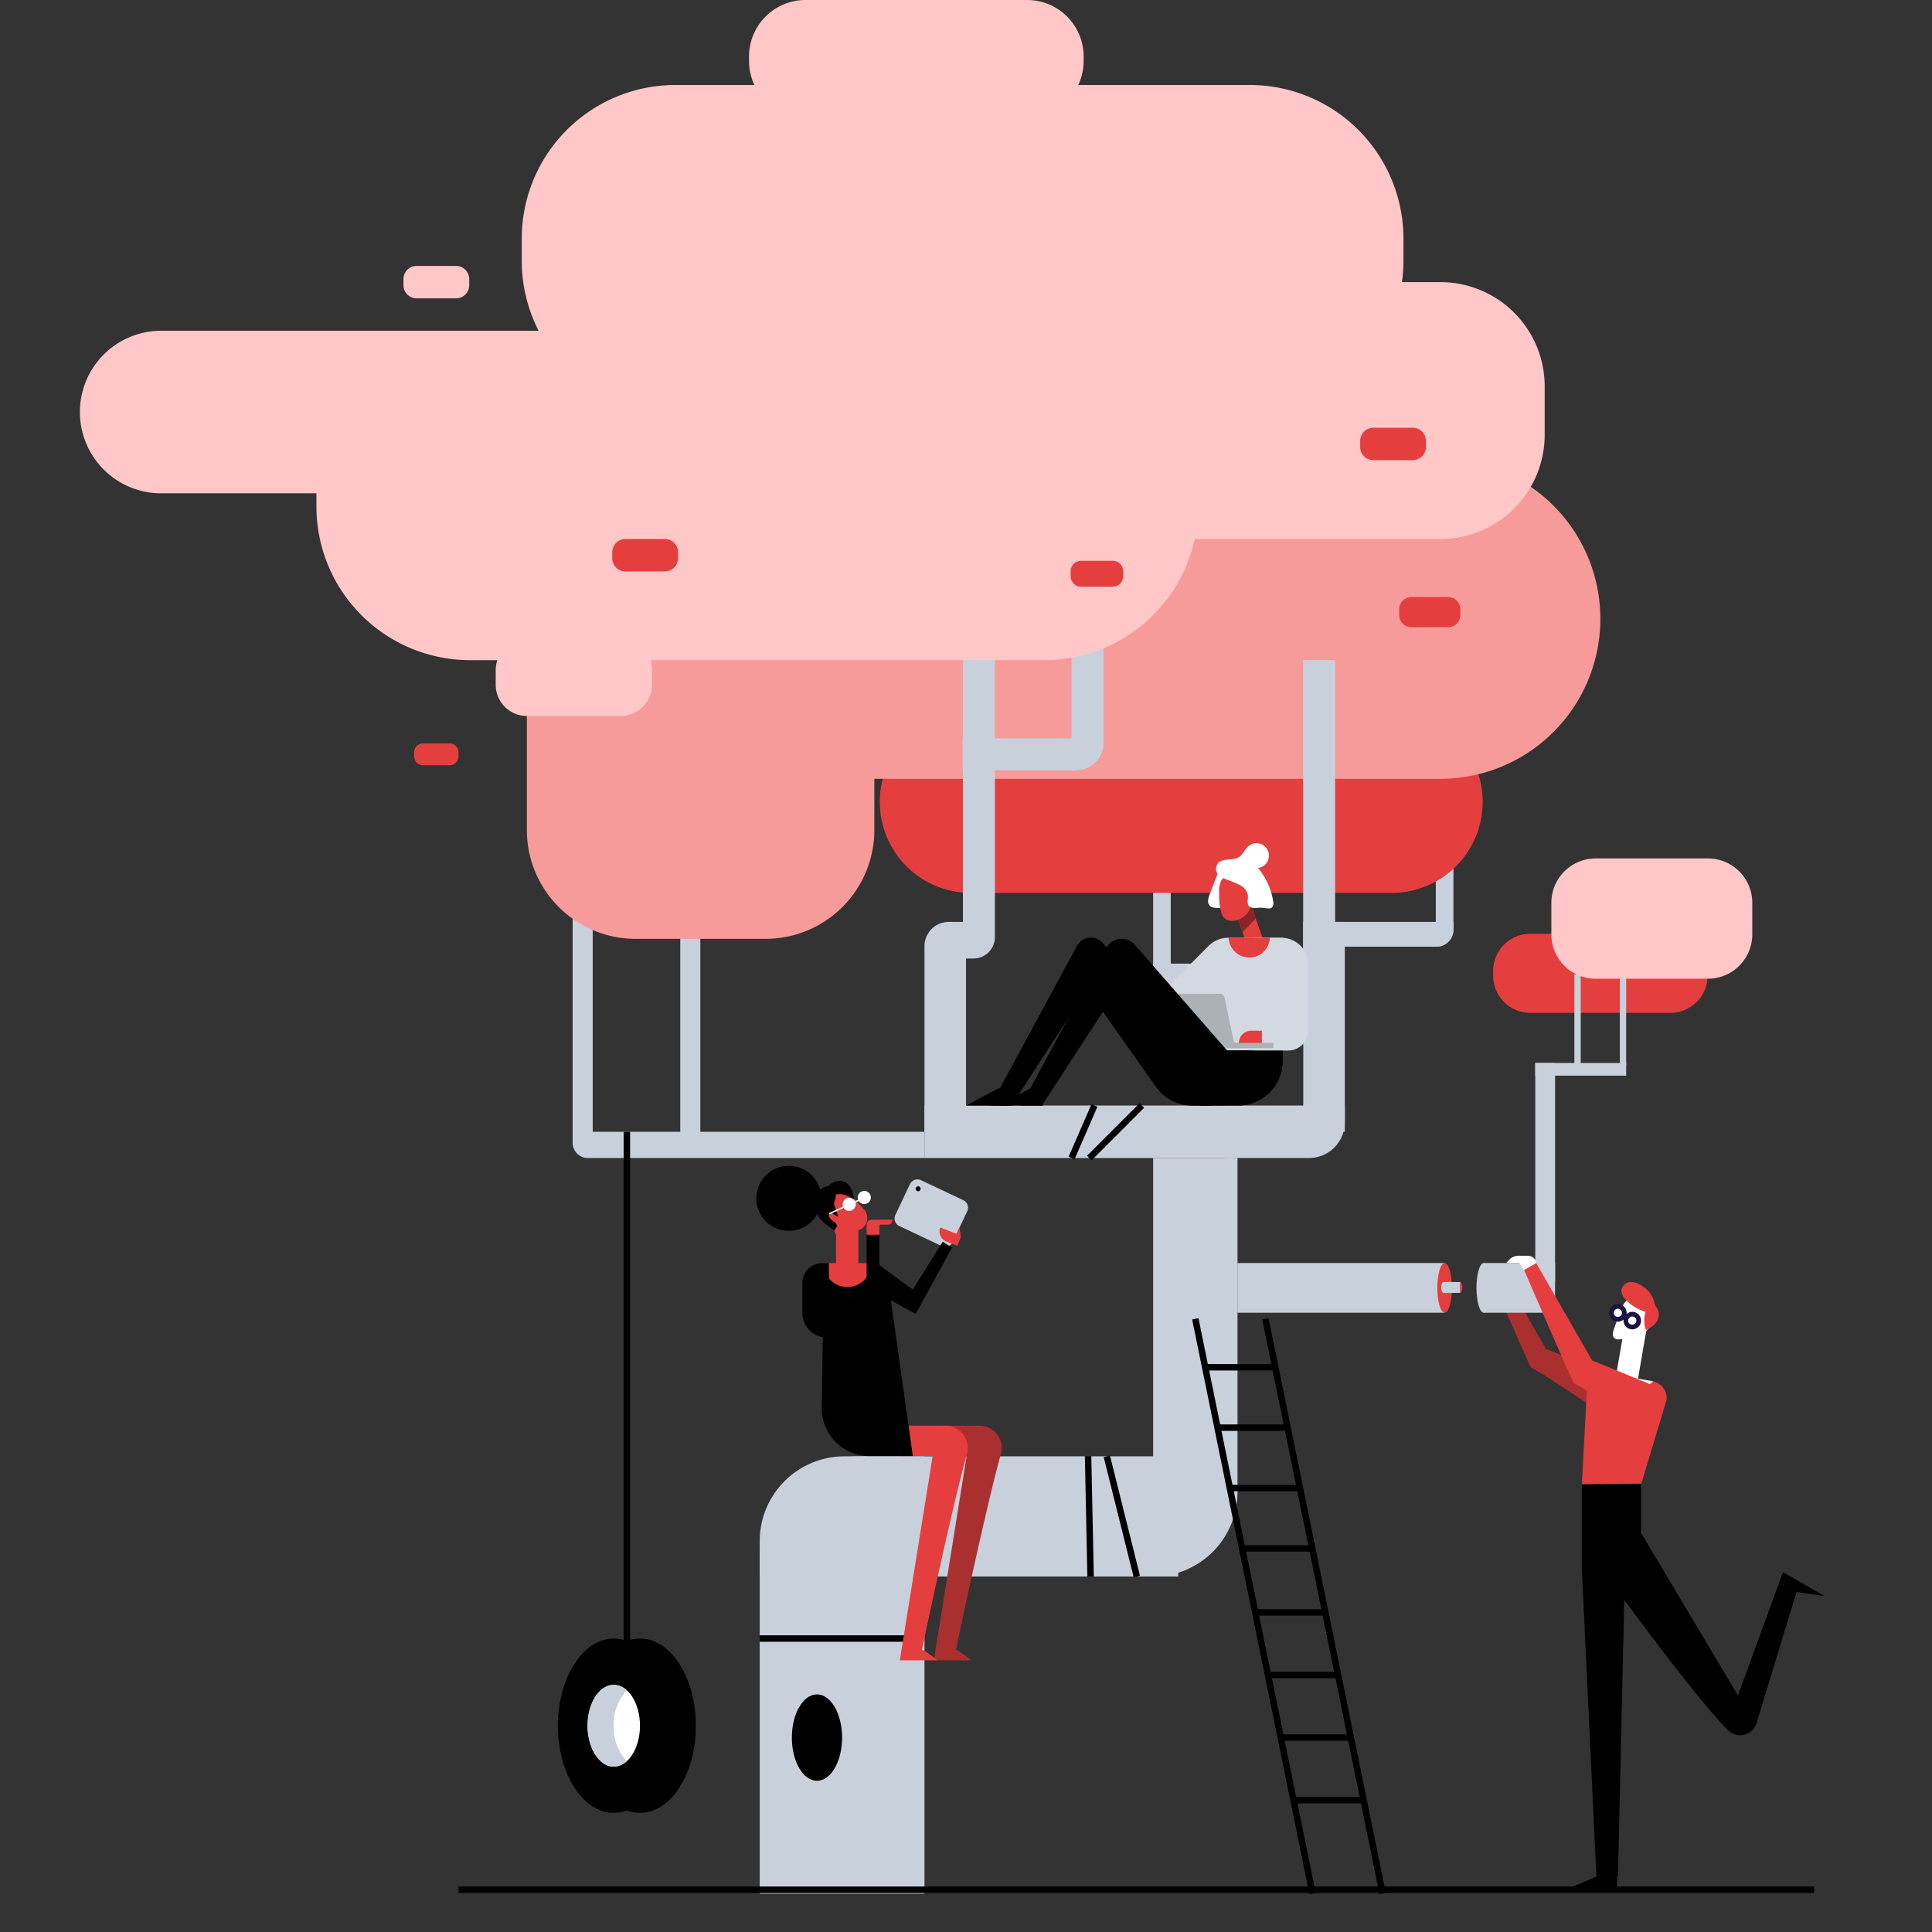 <svg xmlns="http://www.w3.org/2000/svg" xmlns:xlink="http://www.w3.org/1999/xlink" width="300" height="300" viewBox="0 0 300 300"><rect x="0" y="0" width="300" height="300" fill="#333333" stroke="none"/><defs><clipPath id="a"><rect width="271.001" height="294.081" fill="none"/></clipPath></defs><rect width="300" height="300" fill="none"/><g transform="translate(12.294)"><g clip-path="url(#a)"><path d="M316.849,691.206H291.264v-52.52A15.384,15.384,0,0,1,306.648,623.3h10.2Z" transform="translate(-185.59 -397.161)" fill="#c8d0db"/><path d="M356.247,641.962H291.264v-5.5A13.161,13.161,0,0,1,304.425,623.3h51.822Z" transform="translate(-185.59 -397.161)" fill="#c8d0db"/><line x2="25.187" transform="translate(105.674 254.432)" fill="none" stroke="#000" stroke-miterlimit="10" stroke-width="1"/><path d="M459.646,560.609V495.626h13.1v51.886a13.1,13.1,0,0,1-13.1,13.1" transform="translate(-292.882 -315.808)" fill="#c8d0db"/><rect width="48.602" height="8.155" transform="translate(131.259 171.664)" fill="#c8d0db"/><path d="M503.463,481.3H490.442V473.15h18.59v2.585a5.569,5.569,0,0,1-5.569,5.569" transform="translate(-312.504 -301.486)" fill="#c8d0db"/><rect width="6.449" height="32.587" transform="translate(190.079 143.154)" fill="#c8d0db"/><path d="M368.232,427.157h-6.449V398.339a3.769,3.769,0,0,1,3.769-3.769h2.68Z" transform="translate(-230.524 -251.416)" fill="#c8d0db"/><rect width="23.315" height="3.845" transform="translate(166.764 149.63)" fill="#c8d0db"/><path d="M544.56,398.414H523.908v-3.845h23.315v1.181a2.664,2.664,0,0,1-2.664,2.664" transform="translate(-333.829 -251.415)" fill="#c8d0db"/><rect width="2.736" height="24.349" transform="translate(166.764 127.204)" fill="#c8d0db"/><path d="M580.74,362.4h-.11V338.054h2.736v21.723a2.626,2.626,0,0,1-2.626,2.626" transform="translate(-369.971 -215.404)" fill="#c8d0db"/><path d="M213.575,488.465h52.264v-4.077h-54.63V486.1a2.366,2.366,0,0,0,2.366,2.366" transform="translate(-134.58 -308.647)" fill="#c8d0db"/><rect width="3.114" height="33.124" transform="translate(93.337 144.656)" fill="#c8d0db"/><rect width="3.114" height="40.21" transform="translate(76.629 137.488)" fill="#c8d0db"/><line x2="10.732" transform="translate(174.848 212.31)" fill="none" stroke="#000" stroke-miterlimit="10" stroke-width="1"/><line x2="18.213" y2="89.258" transform="translate(173.313 204.787)" fill="none" stroke="#000" stroke-miterlimit="10" stroke-width="1"/><line x2="18.212" y2="89.258" transform="translate(184.197 204.787)" fill="none" stroke="#000" stroke-miterlimit="10" stroke-width="1"/><line x2="10.732" transform="translate(177.053 221.685)" fill="none" stroke="#000" stroke-miterlimit="10" stroke-width="1"/><line x2="10.732" transform="translate(178.603 231.061)" fill="none" stroke="#000" stroke-miterlimit="10" stroke-width="1"/><line x2="10.732" transform="translate(180.691 240.437)" fill="none" stroke="#000" stroke-miterlimit="10" stroke-width="1"/><line x2="10.732" transform="translate(182.51 250.374)" fill="none" stroke="#000" stroke-miterlimit="10" stroke-width="1"/><line x2="10.732" transform="translate(184.708 260.092)" fill="none" stroke="#000" stroke-miterlimit="10" stroke-width="1"/><line x2="10.732" transform="translate(186.647 269.811)" fill="none" stroke="#000" stroke-miterlimit="10" stroke-width="1"/><line x2="10.732" transform="translate(188.457 279.53)" fill="none" stroke="#000" stroke-miterlimit="10" stroke-width="1"/><path d="M422.064,332.534h-65.6a14.126,14.126,0,0,1,0-28.251h65.6a14.126,14.126,0,0,1,0,28.251" transform="translate(-218.137 -193.886)" fill="#e53e3e"/><path d="M336.283,246.056H220.9a24.847,24.847,0,0,1,0-49.694H336.283a24.847,24.847,0,0,1,0,49.694" transform="translate(-124.923 -125.12)" fill="#f79a9a"/><path d="M228.654,307.063H208.5a16.9,16.9,0,0,1-16.9-16.9V270.006a16.9,16.9,0,0,1,16.9-16.9h20.157a16.9,16.9,0,0,1,16.9,16.9v20.157a16.9,16.9,0,0,1-16.9,16.9" transform="translate(-122.084 -161.277)" fill="#f79a9a"/><rect width="4.963" height="48.626" transform="translate(190.06 102.51)" fill="#c8d0db"/><path d="M379.888,324.83h-1.652V276.2H383.2v45.315a3.311,3.311,0,0,1-3.311,3.311" transform="translate(-241.008 -175.994)" fill="#c8d0db"/><path d="M425.455,295.606h-.721V276.2H429.7v15.16a4.242,4.242,0,0,1-4.242,4.242" transform="translate(-270.636 -175.994)" fill="#c8d0db"/><rect width="17.641" height="4.963" transform="translate(137.177 114.649)" fill="#c8d0db"/><path d="M214.594,192.716h-89.2a23.857,23.857,0,0,1-23.857-23.857v-3.434a23.857,23.857,0,0,1,23.857-23.857h89.2a23.856,23.856,0,0,1,23.856,23.857v3.434a23.856,23.856,0,0,1-23.856,23.857" transform="translate(-64.696 -90.206)" fill="#ffc7c7"/><path d="M302.467,87.528h-89.2a23.857,23.857,0,0,1-23.857-23.857V60.237A23.857,23.857,0,0,1,213.263,36.38h89.2a23.856,23.856,0,0,1,23.856,23.857v3.434a23.856,23.856,0,0,1-23.856,23.857" transform="translate(-120.688 -23.181)" fill="#ffc7c7"/><path d="M469.065,160.637H420.6a16.188,16.188,0,0,1-16.188-16.188v-7.51A16.188,16.188,0,0,1,420.6,120.751h48.465a16.188,16.188,0,0,1,16.188,16.188v7.51a16.188,16.188,0,0,1-16.188,16.188" transform="translate(-257.688 -76.941)" fill="#ffc7c7"/><path d="M329.882,18.236H295.477A8.775,8.775,0,0,1,286.7,9.461V8.775A8.775,8.775,0,0,1,295.477,0h34.405a8.775,8.775,0,0,1,8.775,8.775v.686a8.775,8.775,0,0,1-8.775,8.775" transform="translate(-182.684)" fill="#ffc7c7"/><path d="M88.087,166.809H12.62a12.621,12.621,0,0,1,0-25.241H88.087a12.621,12.621,0,1,1,0,25.241" transform="translate(0 -90.206)" fill="#ffc7c7"/><path d="M146.952,118.847h-6.12a2.044,2.044,0,0,1-2.044-2.044v-.948a2.044,2.044,0,0,1,2.044-2.044h6.12A2.044,2.044,0,0,1,149,115.854v.948a2.044,2.044,0,0,1-2.044,2.044" transform="translate(-88.434 -72.519)" fill="#ffc7c7"/><path d="M148.874,321.557h-4.128a1.379,1.379,0,0,1-1.379-1.379v-.64a1.379,1.379,0,0,1,1.379-1.379h4.128a1.379,1.379,0,0,1,1.379,1.379v.64a1.379,1.379,0,0,1-1.379,1.379" transform="translate(-91.353 -202.728)" fill="#e53e3e"/><path d="M556.419,188.106H550.3a2.044,2.044,0,0,1-2.044-2.044v-.948a2.044,2.044,0,0,1,2.044-2.044h6.12a2.044,2.044,0,0,1,2.044,2.044v.948a2.044,2.044,0,0,1-2.044,2.044" transform="translate(-349.342 -116.65)" fill="#e53e3e"/><path d="M430.873,244.039h-4.895a1.635,1.635,0,0,1-1.635-1.635v-.759a1.635,1.635,0,0,1,1.635-1.635h4.895a1.635,1.635,0,0,1,1.635,1.635v.759a1.635,1.635,0,0,1-1.635,1.635" transform="translate(-270.387 -152.932)" fill="#e53e3e"/><path d="M236.328,235.723h-6.12a2.044,2.044,0,0,1-2.044-2.044v-.948a2.044,2.044,0,0,1,2.044-2.044h6.12a2.044,2.044,0,0,1,2.044,2.044v.948a2.044,2.044,0,0,1-2.044,2.044" transform="translate(-145.384 -146.991)" fill="#e53e3e"/><path d="M197.671,285.424H183.126a4.858,4.858,0,0,1-4.858-4.858v-2.254a4.858,4.858,0,0,1,4.858-4.858h14.545a4.858,4.858,0,0,1,4.858,4.858v2.254a4.858,4.858,0,0,1-4.858,4.858" transform="translate(-113.59 -174.242)" fill="#ffc7c7"/><path d="M572.543,260.21h-5.7a1.9,1.9,0,0,1-1.9-1.9v-.883a1.9,1.9,0,0,1,1.9-1.9h5.7a1.9,1.9,0,0,1,1.9,1.9v.883a1.9,1.9,0,0,1-1.9,1.9" transform="translate(-359.973 -162.814)" fill="#e53e3e"/><rect width="32.166" height="7.717" transform="translate(179.861 196.124)" fill="#c8d0db"/><path d="M312.825,731.891c0-3.7-1.746-6.706-3.9-6.706s-3.9,3-3.9,6.706,1.746,6.707,3.9,6.707,3.9-3,3.9-6.707" transform="translate(-194.359 -462.08)"/><path d="M365.771,614.9v-4.716h7.1a3.449,3.449,0,0,1,3.322,4.381c-2.312,8.239-7.07,30.727-6.991,30.491.1-.312,2.395,1.561,2.395,1.561h-5.826l5.1-31.716Z" transform="translate(-233.065 -388.804)" fill="#aa3030"/><path d="M351.228,614.9v-4.716h7.1a3.449,3.449,0,0,1,3.322,4.381c-2.312,8.239-7.07,30.727-6.991,30.491.1-.312,2.395,1.561,2.395,1.561h-5.826l5.1-31.716Z" transform="translate(-223.799 -388.804)" fill="#e53e3e"/><path d="M325.571,540.715l-7.433.18-.3,22.277q0,.167,0,.334a7.422,7.422,0,0,0,7.47,7.129h6.662l-3.925-27.816a2.437,2.437,0,0,0-2.474-2.1" transform="translate(-202.521 -344.537)"/><path d="M325.939,540.571a3.721,3.721,0,1,1-7.442,0Z" transform="translate(-202.943 -344.446)" fill="#e53e3e"/><rect width="3.482" height="7.796" transform="translate(117.519 190.987)" fill="#e53e3e"/><path d="M323.042,514.6l-3.316,1.511-2.96-6.495,3.712-1.691,3.209,3.491a2.007,2.007,0,0,1-.645,3.184" transform="translate(-201.84 -323.641)" fill="#e53e3e"/><path d="M320.521,506.308a2.332,2.332,0,0,1,1.819-.876,1.832,1.832,0,0,1,.986.274,2.39,2.39,0,0,1,.816,1.072,5.568,5.568,0,0,1,.429,1.52,7.073,7.073,0,0,0-1.113-.553,2.731,2.731,0,0,0-2-.141" transform="translate(-204.233 -322.056)"/><path d="M317.914,514.6a2.864,2.864,0,0,1,.394-.656,1.1,1.1,0,0,0-.411-.66,6.709,6.709,0,0,1-.582-.458.892.892,0,0,1-.281-.709c.063-.291.4-.274.659-.123a3.3,3.3,0,0,0,.776.455l-.593-1.816a.956.956,0,0,1-.053-.215.652.652,0,0,1,.039-.248,2.248,2.248,0,0,0,.117-1.712c-.96-1.612-2.641-.166-3.044.732-.251.561.058.924.138,1.534a2.219,2.219,0,0,1-.021.443,2.347,2.347,0,0,0,.442,1.362,4.774,4.774,0,0,0,.97,1.007,12.122,12.122,0,0,0,1.355.964c.034.021.077.055.078.1s-.074,0-.048-.022" transform="translate(-200.612 -323.522)"/><path d="M299.466,501.924a5.045,5.045,0,1,0-2.5,6.683,5.045,5.045,0,0,0,2.5-6.683" transform="translate(-184.676 -317.938)"/><path d="M325.945,509.8a1.019,1.019,0,0,0-.534,1.278l-.5.228a1.019,1.019,0,0,0-1.849.842l-2.2,1,.091.2,2.2-1a1.019,1.019,0,0,0,1.836-.837l.513-.234a1.02,1.02,0,1,0,.436-1.476" transform="translate(-204.451 -324.782)" fill="#fff"/><path d="M583.544,544.427c0-2.131-.507-3.859-1.132-3.859s-1.132,1.728-1.132,3.859.507,3.858,1.132,3.858,1.132-1.728,1.132-3.858" transform="translate(-370.385 -344.444)" fill="#e53e3e"/><path d="M600.3,544.427c0-2.131-.507-3.859-1.132-3.859s-1.132,1.728-1.132,3.859.507,3.858,1.132,3.858,1.132-1.728,1.132-3.858" transform="translate(-381.064 -344.444)" fill="#c8d0db"/><path d="M356.287,515.12l-6.569-3.1a1.293,1.293,0,0,1-.618-1.721l2.256-4.784a1.293,1.293,0,0,1,1.721-.618l6.569,3.1a1.293,1.293,0,0,1,.618,1.721l-2.256,4.784a1.293,1.293,0,0,1-1.721.618" transform="translate(-222.364 -321.638)" fill="#c8d0db"/><path d="M313.637,552.153h-.246a3.87,3.87,0,0,1-3.869-3.87v-4.61a3.1,3.1,0,0,1,3.1-3.1h1.013Z" transform="translate(-197.224 -344.446)"/><rect width="1.976" height="11.734" transform="translate(122.274 191.124)"/><rect width="1.976" height="1.703" transform="translate(122.274 190.032)" fill="#e53e3e"/><path d="M340.269,522.782h-3.251A.781.781,0,0,1,337.8,522h3.251a.781.781,0,0,1-.781.781" transform="translate(-214.744 -332.614)" fill="#e53e3e"/><path d="M358.682,508.374a.383.383,0,1,0-.541.026.383.383,0,0,0,.541-.026" transform="translate(-228.124 -323.522)"/><path d="M342.465,535.112l5.2,3.778,4.635-7.416,1.451.89-5.642,10.323-4.622-2.551" transform="translate(-218.215 -338.649)"/><path d="M371.529,526.653l-.213-1.605-.434,1.105-2.544-1a1.69,1.69,0,0,0,.956,2.191l1.7.668Z" transform="translate(-234.626 -334.555)" fill="#e53e3e"/><line x2="4.659" y2="18.661" transform="translate(159.574 226.14)" fill="none" stroke="#000" stroke-miterlimit="10" stroke-width="1"/><line x2="0.388" y2="18.703" transform="translate(156.663 226.098)" fill="none" stroke="#000" stroke-miterlimit="10" stroke-width="1"/><line y1="8.155" x2="8.155" transform="translate(156.857 171.664)" fill="none" stroke="#000" stroke-miterlimit="10" stroke-width="1"/><line x1="3.55" y2="8.155" transform="translate(154.097 171.664)" fill="none" stroke="#000" stroke-miterlimit="10" stroke-width="1"/><path d="M603.793,547.046H602.6a1.441,1.441,0,0,1-1.442-1.441v-2.914h2.634Z" transform="translate(-383.052 -345.797)" fill="#fff"/><path d="M484.776,373.025l-1.359,3.535a3.1,3.1,0,0,0-.257.974,1.048,1.048,0,0,0,.377.9,1.321,1.321,0,0,0,.578.2,4.434,4.434,0,0,0,1.053.036,1.785,1.785,0,0,0,.655-.159,1.844,1.844,0,0,0,.8-1.037,3.8,3.8,0,0,0,.248-1.928,2.6,2.6,0,0,0-.945-1.669,4.057,4.057,0,0,0-.98-.507.244.244,0,0,0-.1-.024" transform="translate(-307.864 -237.688)" fill="#fff"/><rect width="2.654" height="7.662" transform="translate(179.177 140.583) rotate(-19.242)" fill="#e53e3e"/><path d="M495.995,388.5l.689,1.972,2.062-2.146-.955-2.735Z" transform="translate(-316.043 -245.694)" fill="#8c2525"/><path d="M491.806,374.516a2.839,2.839,0,0,0-2.215-.5c-1.543.335-1.843,1.816-1.708,3.188a8.441,8.441,0,0,0,.437,3.134c.888,1.717,3.279.795,4.109-.478.287-.44.187-1.01.394-1.478a3.2,3.2,0,0,0-1.017-3.868" transform="translate(-310.855 -238.284)" fill="#e53e3e"/><path d="M493.689,370.908c-.539,0-1.536.213-1.957-.212-.4-.406-.146-1.081-.187-1.651a2.146,2.146,0,0,0-1.112-1.573,13.546,13.546,0,0,0-1.835-.793c-.614-.26-1.454-.459-1.783-1.039a1.424,1.424,0,0,1,.259-1.81c.735-.538,2.059-.293,2.885-.677.743-.345.988-1.157,1.581-1.723a1.932,1.932,0,1,1,1.57,3.316,10.562,10.562,0,0,1,2.358,5.193,1.048,1.048,0,0,1-.154.9c-.314.322-.784.138-1.17.144" transform="translate(-310.062 -229.966)" fill="#fff"/><path d="M470.431,402.6l-7.394,7.414,8.648,8.648v.2h10.248V401.345h-8.471a4.281,4.281,0,0,0-3.031,1.258" transform="translate(-295.042 -255.733)" fill="#d3d9e0"/><path d="M507.927,418.861h-5.379V401.345h4.336a4.208,4.208,0,0,1,4.208,4.208V415.7a3.165,3.165,0,0,1-3.165,3.165" transform="translate(-320.218 -255.733)" fill="#d3d9e0"/><path d="M491.978,401.346a3.2,3.2,0,0,0,6.395,0" transform="translate(-313.483 -255.733)" fill="#e53e3e"/><rect width="6.319" height="0.832" transform="translate(179.119 161.925)" fill="#acb1b5"/><path d="M471.144,433.77H459.3l-1.591-7.537a.752.752,0,0,1,.735-.907h10.306a.752.752,0,0,1,.735.6Z" transform="translate(-291.637 -271.013)" fill="#acb1b5"/><path d="M473.908,435.006a1.114,1.114,0,1,0-1.114,1.114,1.114,1.114,0,0,0,1.114-1.114" transform="translate(-300.55 -276.471)" fill="#fff"/><path d="M415.759,424.465l-10.711-15.137-11.74,18.041h-3.242l13.412-24.783a2.467,2.467,0,0,1,4.027-.448l14.574,16.691h8.636v1.6a6.956,6.956,0,0,1-6.956,6.956h-2.352a6.918,6.918,0,0,1-5.647-2.922" transform="translate(-248.545 -255.7)"/><path d="M430.842,427.708l-12.779-18.059-11.74,18.041h-3.242l13.243-24.472a2.712,2.712,0,0,1,4.428-.493l14.342,16.424h8.636v1.6a6.956,6.956,0,0,1-6.956,6.956Z" transform="translate(-256.839 -256.021)"/><path d="M384.784,465.634l-5.1,2.733h7.008" transform="translate(-241.931 -296.697)"/><path d="M398.522,465.634l-5.1,2.733h7.008" transform="translate(-250.685 -296.697)"/><path d="M499.923,443.027h-3.562a1.892,1.892,0,0,1,1.892-1.892h1.67Z" transform="translate(-316.276 -281.087)" fill="#e53e3e"/><path d="M222.242,714.818c0-7.477-3.885-13.538-8.677-13.538s-8.677,6.061-8.677,13.538,3.885,13.537,8.677,13.537,8.677-6.061,8.677-13.537" transform="translate(-130.552 -446.848)"/><path d="M233.461,714.818c0-7.477-3.885-13.538-8.677-13.538s-8.677,6.061-8.677,13.538,3.885,13.537,8.677,13.537,8.677-6.061,8.677-13.537" transform="translate(-137.701 -446.848)"/><path d="M225.725,727.44c0-3.507-1.822-6.35-4.07-6.35s-4.07,2.843-4.07,6.35,1.822,6.35,4.07,6.35,4.07-2.843,4.07-6.35" transform="translate(-138.643 -459.471)" fill="#fff"/><path d="M221.655,727.44a7.5,7.5,0,0,1,2.035-5.494,3.031,3.031,0,0,0-2.035-.856c-2.248,0-4.07,2.843-4.07,6.35s1.822,6.35,4.07,6.35a3.03,3.03,0,0,0,2.035-.857,7.5,7.5,0,0,1-2.035-5.494" transform="translate(-138.643 -459.471)" fill="#c8d0db"/><line y1="80.107" transform="translate(85.047 175.741)" fill="none" stroke="#000" stroke-miterlimit="10" stroke-width="1"/><path d="M590.7,549.54c0-.467-.163-.846-.364-.846s-.364.378-.364.846.163.846.364.846.364-.378.364-.846" transform="translate(-375.923 -349.622)" fill="#e53e3e"/><rect width="2.548" height="1.692" transform="translate(211.864 199.072)" fill="#c8d0db"/><path d="M583.676,549.54c0-.467-.163-.846-.364-.846s-.364.378-.364.846.163.846.364.846.364-.378.364-.846" transform="translate(-371.448 -349.622)" fill="#c8d0db"/><path d="M621.66,559.227l-9.171-3.766-7.139-12.418-1.543.872s6.4,14.852,6.4,14.509,9.509,6.055,9.509,6.055" transform="translate(-384.739 -346.022)" fill="#aa3030"/><path d="M632.7,411.929H610.932a5.763,5.763,0,0,1-5.763-5.763v-.75a5.763,5.763,0,0,1,5.763-5.763H632.7a5.763,5.763,0,0,1,5.763,5.763v.75a5.763,5.763,0,0,1-5.763,5.763" transform="translate(-385.607 -254.655)" fill="#e53e3e"/><rect width="9.199" height="13.499" transform="translate(233.339 230.462)"/><path d="M648.749,719.213H645.4l-2.259-47.764h6.69Z" transform="translate(-409.805 -427.84)"/><path d="M641.068,803.1l-4.728,2.063h7.932V803.1" transform="translate(-405.469 -511.726)"/><path d="M652.368,603.386l-9.223.081.931-17.475c.237-1.376,1.4,0,2.933.267l6.93,1.192a2.684,2.684,0,0,1,2.346,2.97Z" transform="translate(-409.805 -373.004)" fill="#e53e3e"/><rect width="7.584" height="3.441" transform="translate(238.662 213.505) rotate(-80.238)" fill="#fff"/><path d="M662.2,556.752a2.78,2.78,0,0,0-1.763-1.356,2.238,2.238,0,0,0-2.1.612,4,4,0,0,0-.719,1.347c-.344.909-.682,1.823-1,2.742-.179.523-.459,1.288.165,1.633s1.542-.188,2.183-.239a4.239,4.239,0,0,0,2.539-.883,3.134,3.134,0,0,0,.692-3.855" transform="translate(-418.25 -353.858)" fill="#fff"/><path d="M663.759,556.21a5.379,5.379,0,0,0,1.482-.994,2.32,2.32,0,0,0,.444-.661,2.07,2.07,0,0,0-.21-1.989,1.8,1.8,0,0,1-.23-.353,1.651,1.651,0,0,1-.078-.357,3.957,3.957,0,0,0-1.649-2.372,3.29,3.29,0,0,0-1.911-.79,1.538,1.538,0,0,0-1.554,1.15,2.023,2.023,0,0,0,.68,1.6,6.642,6.642,0,0,0,3.061,1.868,4.543,4.543,0,0,0,.067,2.863" transform="translate(-420.569 -349.622)" fill="#e53e3e"/><path d="M657.782,560.291a1,1,0,1,0-1.153.814,1,1,0,0,0,1.153-.814" transform="translate(-417.869 -356.268)" fill="#fff"/><path d="M657.493,559.757a1.446,1.446,0,0,0-.114-.867,1.346,1.346,0,0,0-.526-.569,1.378,1.378,0,0,0-1.588.147,1.359,1.359,0,0,0-.387,1.479,1.359,1.359,0,0,0,2.615-.189.363.363,0,0,0-.7-.193,1.126,1.126,0,0,1-.032.134c-.006.017-.026.105,0,.014a.283.283,0,0,1-.023.048,1.222,1.222,0,0,1-.068.114c-.047.074.053-.053-.007.01-.018.019-.035.039-.053.057s-.032.029-.048.044-.031.054,0,0c-.017.028-.083.055-.11.069l-.046.023c-.076.041.074-.021-.01,0-.047.013-.092.029-.139.039s-.049.032,0,0a.194.194,0,0,1-.067,0c-.046,0-.091,0-.136,0s.086.022,0,0l-.067-.016c-.022-.006-.044-.014-.065-.02-.084-.025.064.035-.013,0-.039-.02-.078-.041-.115-.065s-.088-.037-.012-.005a.253.253,0,0,1-.039-.034c-.032-.03-.061-.061-.091-.093-.055-.059.021.046,0,0-.012-.026-.034-.051-.049-.076s-.017-.03-.025-.046l-.012-.023c-.016-.036-.015-.031.006.015a.339.339,0,0,1-.039-.125c0-.017-.007-.034-.011-.051-.019-.087,0,.081,0-.009,0-.05,0-.1,0-.149.006-.078,0,0,0,0s.009-.048.011-.054a.328.328,0,0,1,.039-.131l-.016.037c.007-.016.015-.032.023-.048s.017-.031.025-.047.028-.045.043-.067c.038-.062-.047.047.007-.009.03-.032.058-.064.091-.093,0,0,.071-.055.023-.021s.023-.014.027-.017a1.239,1.239,0,0,1,.113-.064c.062-.032-.011,0-.015.006a.286.286,0,0,1,.1-.033l.052-.012.026-.005c.041-.007.035-.006-.017,0,.025-.016.092-.005.121,0l.068,0c.088,0-.054-.015,0,0l.146.039c.086.024-.066-.036.013,0,.024.012.048.024.07.037s.038.023.056.035c.077.052-.031-.034.021.015s.074.072.11.111.036.018-.009-.012a.235.235,0,0,1,.044.065c.013.022.026.045.038.068l.017.035c.011.025.007.016-.011-.027a.413.413,0,0,1,.045.151c0,.007.012.092.007.031s0,.048,0,.058,0,.036,0,.055-.017.141,0,.041a.372.372,0,0,0,.254.446.367.367,0,0,0,.446-.253" transform="translate(-417.231 -355.637)" fill="#1a1246"/><path d="M663.952,563.612a1,1,0,1,0-1.153.814,1,1,0,0,0,1.153-.814" transform="translate(-421.801 -358.384)" fill="#fff"/><path d="M663.663,563.078a1.443,1.443,0,0,0-.114-.867,1.344,1.344,0,0,0-.526-.569,1.377,1.377,0,0,0-1.588.147,1.359,1.359,0,0,0-.388,1.479,1.359,1.359,0,0,0,2.615-.189.363.363,0,0,0-.7-.193,1.131,1.131,0,0,1-.032.134c-.006.017-.026.105,0,.014a.288.288,0,0,1-.023.048,1.171,1.171,0,0,1-.068.114c-.047.074.053-.053-.007.01-.018.019-.035.039-.053.057s-.032.029-.048.044-.031.054,0,0c-.017.028-.083.055-.11.069l-.047.024c-.076.041.074-.021-.009,0-.047.013-.092.029-.139.038s-.049.032,0,0a.193.193,0,0,1-.067,0c-.046,0-.091,0-.136,0s.086.022,0,0l-.067-.016-.065-.02c-.084-.025.064.035-.013,0-.039-.02-.078-.041-.115-.065s-.088-.037-.012-.005a.237.237,0,0,1-.04-.034c-.032-.029-.061-.061-.091-.093-.055-.06.021.046,0,0-.012-.027-.035-.051-.049-.077s-.017-.03-.025-.046l-.012-.023c-.016-.036-.015-.031.006.015a.34.34,0,0,1-.039-.125c0-.017-.007-.034-.011-.052-.019-.087,0,.081,0-.009,0-.05,0-.1,0-.149.006-.078,0,0,0,0s.009-.047.011-.055a.338.338,0,0,1,.04-.13l-.016.037.023-.048c.008-.016.017-.031.026-.046s.028-.045.042-.067c.038-.062-.047.047.007-.009.03-.032.058-.064.091-.093,0,0,.071-.055.023-.021s.023-.014.027-.017c.036-.024.075-.043.113-.064.062-.032-.011,0-.015.006a.285.285,0,0,1,.1-.033l.051-.012.026,0c.041-.007.035-.006-.018,0,.025-.016.092-.005.121,0l.069,0c.088,0-.054-.014,0,0l.146.039c.086.024-.066-.035.013,0,.024.012.047.024.07.037s.038.022.056.035c.077.052-.031-.034.021.014s.074.072.11.111.036.018-.009-.012a.231.231,0,0,1,.044.065c.013.022.026.045.038.068l.017.035c.011.025.007.016-.011-.026a.413.413,0,0,1,.045.151c0,.007.012.091.007.03s0,.048,0,.059,0,.036,0,.054-.017.141,0,.041a.372.372,0,0,0,.254.446.366.366,0,0,0,.446-.253" transform="translate(-421.162 -357.753)" fill="#1a1246"/><line x2="0.37" y2="0.295" transform="translate(239.863 204.313)" fill="#fff"/><path d="M660.23,562.759l.324.259.045.036a.372.372,0,0,0,.513,0,.366.366,0,0,0,.106-.257l-.013-.1a.359.359,0,0,0-.093-.16l-.324-.259-.045-.036a.373.373,0,0,0-.513,0,.364.364,0,0,0-.106.256l.013.1a.36.36,0,0,0,.093.16" transform="translate(-420.624 -358.189)" fill="#1a1246"/><path d="M653.016,587.649l1.823,3.562a1.514,1.514,0,0,0,2.307.482l3.364-2.755Z" transform="translate(-416.095 -374.444)" fill="#fff"/><path d="M657.982,650.576l15.391,25.809,6.986-19.143,6.437,3.7-4.332-.619-6.2,20.34a2.68,2.68,0,0,1-4.478,1.094c-5.7-5.82-18.764-23.892-18.764-23.892l-.472-9.532Z" transform="translate(-415.795 -413.112)"/><rect width="3.078" height="34.012" transform="translate(226.101 165.06)" fill="#c8d0db"/><rect width="11.072" height="7.717" transform="translate(218.107 196.124)" fill="#c8d0db"/><rect width="14.118" height="1.968" transform="translate(226.1 165.06)" fill="#c8d0db"/><rect width="0.984" height="14.118" transform="translate(232.175 151.314)" fill="#c8d0db"/><rect width="0.984" height="14.118" transform="translate(239.234 151.314)" fill="#c8d0db"/><path d="M654.4,386.085H636.963a6.881,6.881,0,0,1-6.881-6.881v-4.915a6.881,6.881,0,0,1,6.881-6.881H654.4a6.881,6.881,0,0,1,6.881,6.881V379.2a6.881,6.881,0,0,1-6.881,6.881" transform="translate(-401.482 -234.108)" fill="#ffc7c7"/><path d="M640.131,560.272l-11.163-4.585-8.69-15.119L618.4,541.63s7.787,18.083,7.787,17.666,11.574,7.372,11.574,7.372" transform="translate(-394.039 -344.444)" fill="#e53e3e"/><path d="M613.536,539.644l-.719-1.062h-2.05l.36-.413a2.1,2.1,0,0,1,1.583-.719h1.425a1.29,1.29,0,0,1,1.28,1.131" transform="translate(-389.174 -342.458)" fill="#fff"/><line x2="210.498" transform="translate(58.901 293.436)" fill="none" stroke="#000" stroke-miterlimit="10" stroke-width="1"/></g></g></svg>